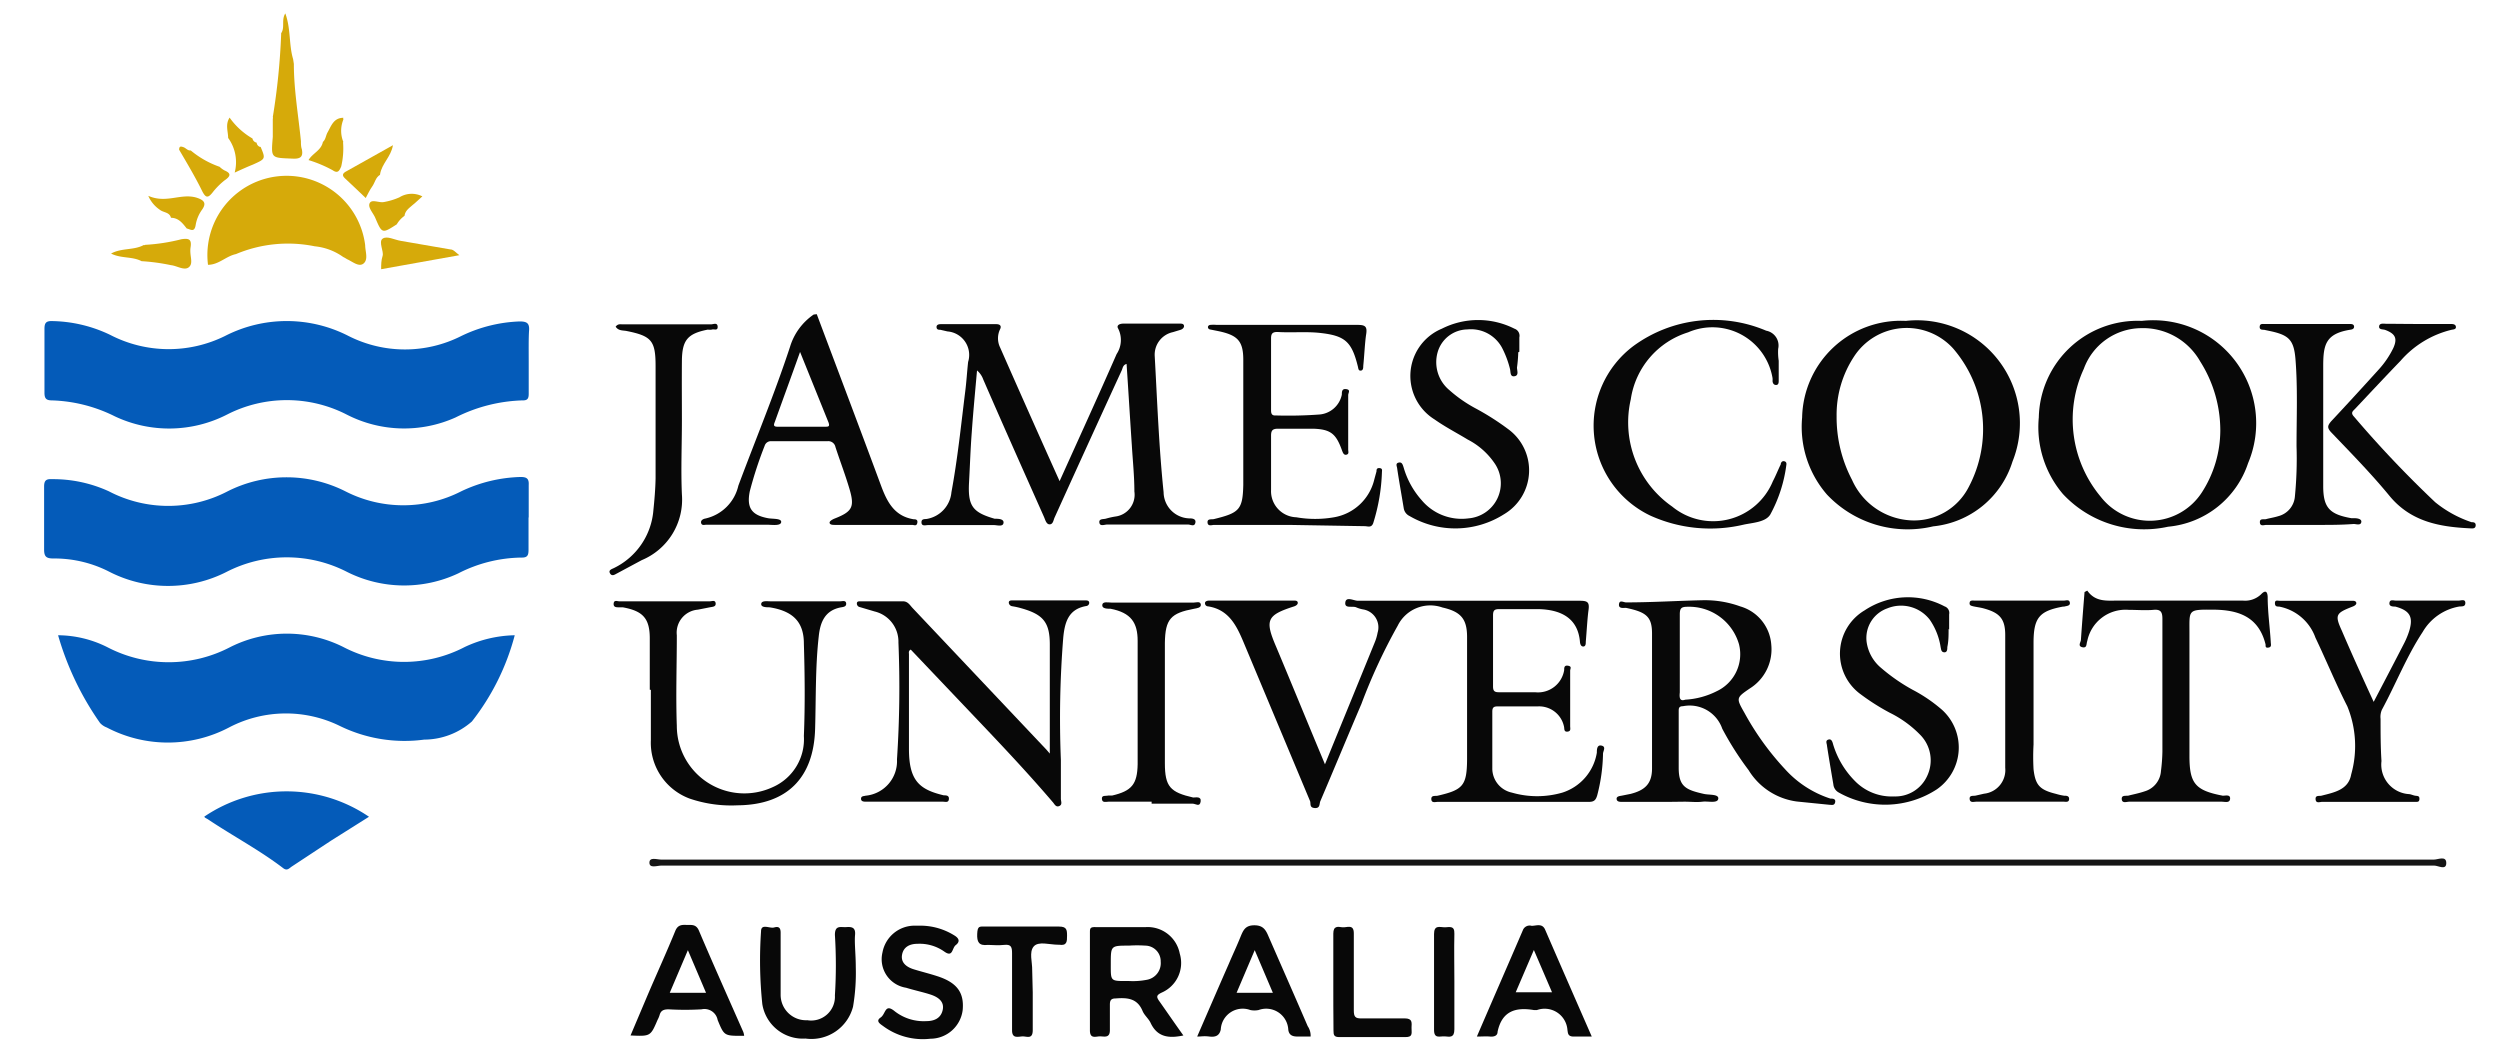<svg xmlns="http://www.w3.org/2000/svg" id="Layer_1" data-name="Layer 1" viewBox="0 0 137.74 58.57"><defs><style>
      .cls-1 {
        fill: #045bb9;
      }

      .cls-2 {
        fill: #080808;
      }

      .cls-3 {
        fill: #151515;
      }

      .cls-4 {
        fill: #d6aa0a;
      }
    </style></defs><g><path class="cls-1" d="M29.13,19.89c0,.6,0,1.2,0,1.81,0,.26-.07.37-.35.36A8.73,8.73,0,0,0,25.1,23a6.92,6.92,0,0,1-6-.16,7.23,7.23,0,0,0-6.59,0,7,7,0,0,1-6.18.1,8.29,8.29,0,0,0-3.47-.88c-.33,0-.41-.12-.41-.43,0-1.17,0-2.34,0-3.51,0-.3.07-.44.41-.43a7.64,7.64,0,0,1,3.21.76,7,7,0,0,0,6.33.06,7.45,7.45,0,0,1,6.8,0,6.88,6.88,0,0,0,6.22,0,8,8,0,0,1,3.21-.8c.39,0,.55.09.52.5S29.13,19.32,29.13,19.89Z"></path><path class="cls-1" d="M29.12,28.54c0,.58,0,1.17,0,1.75,0,.31-.06.44-.4.43a7.82,7.82,0,0,0-3.47.87,7,7,0,0,1-6.13-.08,7.27,7.27,0,0,0-6.64,0,7.1,7.1,0,0,1-6.44,0,6.62,6.62,0,0,0-3.1-.74c-.4,0-.51-.11-.51-.5,0-1.15,0-2.3,0-3.46,0-.31.09-.43.42-.41A7.38,7.38,0,0,1,6,27.07a7.06,7.06,0,0,0,6.54,0,7.2,7.2,0,0,1,6.49,0,7,7,0,0,0,6.38,0,8.06,8.06,0,0,1,3.27-.79c.33,0,.47.08.45.44,0,.58,0,1.17,0,1.76Z"></path><path class="cls-1" d="M28.36,35A13.08,13.08,0,0,1,26,39.75a4,4,0,0,1-2.63,1A8.12,8.12,0,0,1,18.73,40a6.75,6.75,0,0,0-6.11.08,7.24,7.24,0,0,1-6.74,0,.94.94,0,0,1-.37-.25A16.18,16.18,0,0,1,3.2,35a6.11,6.11,0,0,1,2.7.65,7.31,7.31,0,0,0,6.79,0,6.94,6.94,0,0,1,6.23,0,7.23,7.23,0,0,0,6.68,0A6.74,6.74,0,0,1,28.36,35Z"></path><path class="cls-2" d="M73,42.11c.95-2.33,1.85-4.52,2.74-6.71a2.57,2.57,0,0,0,.16-.54,1,1,0,0,0-.78-1.28,1.66,1.66,0,0,1-.38-.11c-.21-.11-.66.09-.62-.27s.46-.1.7-.1c4.08,0,8.16,0,12.23,0,.43,0,.53.09.47.52s-.1,1.16-.15,1.74c0,.1,0,.25-.13.26s-.18-.13-.19-.24c-.1-1.29-1-1.79-2.29-1.82-.72,0-1.44,0-2.16,0-.27,0-.34.08-.34.35,0,1.3,0,2.61,0,3.91,0,.25.08.32.32.32.68,0,1.36,0,2,0a1.46,1.46,0,0,0,1.6-1.22c0-.13,0-.28.22-.24s.11.17.11.27q0,1.53,0,3.06c0,.12.06.28-.15.3s-.16-.17-.19-.28a1.4,1.4,0,0,0-1.45-1.11c-.73,0-1.47,0-2.21,0-.21,0-.29.06-.29.29,0,1,0,2.07,0,3.11a1.36,1.36,0,0,0,1.08,1.35,5,5,0,0,0,2.78,0,2.78,2.78,0,0,0,1.9-2.2c0-.16,0-.45.26-.39s.09.29.08.44A9.68,9.68,0,0,1,88,43.82c-.08.27-.18.36-.46.36H79.22c-.14,0-.35.08-.36-.15s.22-.16.35-.19c1.39-.32,1.61-.55,1.62-2,0-2.24,0-4.49,0-6.74,0-1-.34-1.4-1.36-1.63a2,2,0,0,0-2.46,1,31,31,0,0,0-2,4.31c-.76,1.78-1.5,3.57-2.26,5.35-.07.15,0,.41-.31.39s-.21-.24-.26-.38l-3.68-8.79c-.38-.9-.81-1.76-1.93-1.94-.1,0-.18-.07-.18-.18s.14-.14.24-.14h4.65c.09,0,.2,0,.22.1s-.08.18-.2.22c-1.5.48-1.62.75-1,2.2.81,1.93,1.6,3.86,2.4,5.78Z"></path><path class="cls-2" d="M58.38,26.51c1.09-2.42,2.13-4.69,3.14-7a1.4,1.4,0,0,0,.09-1.4c-.12-.19.08-.28.28-.28H65c.1,0,.2,0,.23.1s-.06.2-.18.24l-.43.13a1.27,1.27,0,0,0-1,1.31c.14,2.51.23,5,.49,7.51a1.46,1.46,0,0,0,1.39,1.44c.14,0,.41,0,.36.24s-.26.1-.4.1H61c-.15,0-.4.12-.43-.11s.24-.17.38-.22a4.31,4.31,0,0,1,.49-.11,1.21,1.21,0,0,0,1.06-1.38c0-.85-.09-1.7-.14-2.54-.1-1.49-.19-3-.29-4.49-.2.06-.21.22-.26.34q-1.86,4.05-3.7,8.11c-.07.14-.08.38-.27.39s-.25-.25-.32-.41c-1.12-2.52-2.23-5-3.35-7.58a1.15,1.15,0,0,0-.34-.49c-.1,1.14-.21,2.27-.29,3.41-.07.92-.1,1.84-.15,2.76-.07,1.29.19,1.65,1.41,2,.18,0,.52,0,.49.23s-.35.12-.53.12c-1.21,0-2.42,0-3.63,0-.13,0-.35.08-.36-.14s.18-.18.3-.2a1.64,1.64,0,0,0,1.35-1.47c.34-1.84.53-3.7.76-5.55.07-.54.1-1.09.16-1.63a1.3,1.3,0,0,0-1.14-1.68l-.39-.09c-.09,0-.2,0-.21-.14s.12-.17.23-.17h3.06c.21,0,.3.1.21.28a1.15,1.15,0,0,0,0,1C56.17,21.57,57.25,24,58.38,26.51Z"></path><path class="cls-3" d="M85.3,47.69H36.44c-.23,0-.66.17-.66-.16s.42-.17.65-.17H134.1c.23,0,.68-.23.68.19s-.44.14-.67.14Z"></path><path class="cls-2" d="M99.29,23A5.44,5.44,0,0,1,105,17.68a5.67,5.67,0,0,1,5.88,7.75A5.11,5.11,0,0,1,106.51,29a6.11,6.11,0,0,1-5.85-1.75A5.69,5.69,0,0,1,99.29,23Zm1.9-.09a7.42,7.42,0,0,0,.85,3.53,3.76,3.76,0,0,0,3.23,2.23,3.38,3.38,0,0,0,3.2-1.84,6.81,6.81,0,0,0-.86-7.63,3.46,3.46,0,0,0-5.47.46A5.83,5.83,0,0,0,101.19,22.93Z"></path><path class="cls-2" d="M112.33,23A5.44,5.44,0,0,1,118,17.68a5.67,5.67,0,0,1,5.86,7.84,5.14,5.14,0,0,1-4.41,3.5,6.12,6.12,0,0,1-5.79-1.8A5.69,5.69,0,0,1,112.33,23Zm10,.71a7.11,7.11,0,0,0-1.11-3.8,3.62,3.62,0,0,0-3.28-1.83,3.4,3.4,0,0,0-3.13,2.24,6.65,6.65,0,0,0,.94,7.06,3.42,3.42,0,0,0,5.57-.26A6.33,6.33,0,0,0,122.33,23.74Z"></path><path class="cls-2" d="M91.93,44.18H89.38c-.13,0-.29,0-.31-.15s.15-.17.27-.19l.5-.1c.79-.2,1.17-.56,1.18-1.37q0-3.73,0-7.47c0-.94-.34-1.18-1.44-1.41-.13,0-.41.06-.38-.2s.25-.1.39-.1c1.41,0,2.83-.09,4.24-.12a5.7,5.7,0,0,1,2.05.34,2.37,2.37,0,0,1,1.71,2.11,2.54,2.54,0,0,1-1.18,2.41c-.76.52-.76.53-.3,1.34a15.27,15.27,0,0,0,2.24,3.11A5.76,5.76,0,0,0,100.85,44c.12,0,.3,0,.26.2s-.2.14-.32.14L99,44.16a3.68,3.68,0,0,1-2.66-1.73,16.91,16.91,0,0,1-1.45-2.28,1.9,1.9,0,0,0-2.17-1.24c-.24,0-.23.14-.23.29,0,1,0,2.08,0,3.11s.4,1.21,1.38,1.43c.29.07.84,0,.8.27s-.56.12-.87.16-.64,0-1,0Zm.92-5.63a4.39,4.39,0,0,0,1.74-.47,2.25,2.25,0,0,0,1.22-2.59A2.86,2.86,0,0,0,93,33.43c-.35,0-.45.06-.45.42,0,1.43,0,2.86,0,4.3C92.52,38.43,92.54,38.66,92.85,38.55Z"></path><path class="cls-2" d="M50.18,35.79c-.14.07-.1.18-.1.26,0,1.74,0,3.47,0,5.21s.56,2.24,1.92,2.56c.13,0,.3,0,.28.21s-.2.14-.32.14H47.73c-.12,0-.29,0-.29-.16s.15-.14.25-.17a1.91,1.91,0,0,0,1.73-2,60.13,60.13,0,0,0,.08-6.44,1.71,1.71,0,0,0-1.31-1.71l-.81-.24a.2.2,0,0,1-.17-.2c0-.13.12-.12.21-.12h2.33c.27,0,.38.21.53.37l7.38,7.81.18.21V36.7c0-.4,0-.8,0-1.19,0-1.23-.37-1.66-1.58-2a4,4,0,0,0-.5-.11.22.22,0,0,1-.18-.19c0-.13.11-.13.21-.13h4c.09,0,.2,0,.22.11a.18.18,0,0,1-.16.2c-1,.17-1.19.92-1.27,1.75a55.83,55.83,0,0,0-.13,6.72c0,.72,0,1.43,0,2.15,0,.13.1.32-.09.4s-.26-.11-.36-.22c-1.22-1.43-2.51-2.81-3.81-4.18Z"></path><path class="cls-2" d="M71,28.92H66.9c-.13,0-.35.1-.37-.13s.23-.16.35-.19c1.39-.34,1.59-.51,1.62-1.88,0-2.3,0-4.6,0-6.9,0-1.06-.34-1.36-1.39-1.58l-.45-.09a.13.13,0,0,1-.1-.17.15.15,0,0,1,.13-.08,1.9,1.9,0,0,1,.34,0c2.58,0,5.17,0,7.76,0,.42,0,.55.08.48.52s-.1,1.16-.16,1.74c0,.1,0,.25-.14.26s-.13-.14-.16-.24c-.34-1.37-.71-1.69-2.11-1.84-.77-.08-1.55,0-2.32-.05-.28,0-.35.1-.35.36,0,1.3,0,2.6,0,3.91,0,.17,0,.35.26.33a23.43,23.43,0,0,0,2.37-.05,1.37,1.37,0,0,0,1.27-1.1c0-.15,0-.34.25-.3s.1.21.1.33v3c0,.1.06.24-.09.28s-.2-.1-.25-.23c-.33-.93-.63-1.17-1.6-1.2-.64,0-1.28,0-1.92,0-.3,0-.39.09-.39.38,0,1,0,2,0,3a1.44,1.44,0,0,0,1.39,1.5,6.05,6.05,0,0,0,2.08,0,2.76,2.76,0,0,0,2.22-2.09l.12-.44c0-.08,0-.19.16-.18s.15.1.14.2a10.49,10.49,0,0,1-.48,2.83c-.1.28-.31.17-.47.17Z"></path><path class="cls-2" d="M35.8,38c0-.95,0-1.89,0-2.83,0-1.11-.39-1.51-1.49-1.71l-.22,0c-.13,0-.3,0-.28-.21s.2-.12.31-.12h3.8c.4,0,.79,0,1.19,0,.11,0,.3-.09.32.11s-.18.19-.32.22l-.66.13A1.27,1.27,0,0,0,37.29,35c0,1.66-.06,3.32,0,5a3.72,3.72,0,0,0,5.28,3.37,2.88,2.88,0,0,0,1.72-2.82c.07-1.7.05-3.4,0-5.09,0-1.22-.63-1.8-1.89-2-.17,0-.48,0-.46-.19s.33-.14.5-.14c1.29,0,2.57,0,3.85,0,.12,0,.31-.07.33.11s-.14.2-.27.22c-.9.16-1.16.82-1.24,1.6-.19,1.68-.15,3.38-.2,5.08-.07,2.72-1.55,4.21-4.28,4.23A7.11,7.11,0,0,1,38,44a3.28,3.28,0,0,1-2.14-3.22c0-.92,0-1.85,0-2.77Z"></path><path class="cls-2" d="M45,17.31c1.19,3.17,2.38,6.31,3.55,9.47.33.88.73,1.66,1.79,1.83.09,0,.24,0,.2.2s-.18.11-.28.11H46c-.11,0-.26,0-.29-.1s.14-.19.25-.24c1-.39,1.14-.64.84-1.65-.23-.78-.52-1.53-.77-2.3a.4.4,0,0,0-.45-.32q-1.53,0-3.06,0a.36.36,0,0,0-.39.25,21.64,21.64,0,0,0-.82,2.51c-.18.9.09,1.31,1,1.48.26.05.76,0,.73.22s-.51.14-.78.14c-1.11,0-2.23,0-3.34,0-.1,0-.25.06-.29-.09s.11-.23.23-.25a2.4,2.4,0,0,0,1.82-1.81c.95-2.55,2-5.07,2.85-7.66a3.32,3.32,0,0,1,1.3-1.77Zm-.92,2.08c-.48,1.35-.93,2.57-1.37,3.8-.06.17-.16.33.15.32h2.61c.16,0,.26,0,.18-.23Z"></path><path class="cls-2" d="M98,19.88c0,.36,0,.72,0,1.08,0,.1,0,.24-.13.25s-.2-.08-.21-.22a.88.88,0,0,0,0-.16,3.36,3.36,0,0,0-4.65-2.52A4.56,4.56,0,0,0,89.85,22a5.65,5.65,0,0,0,2.28,5.91,3.56,3.56,0,0,0,5.55-1.4c.16-.3.28-.62.43-.92,0-.08.06-.2.18-.18s.15.1.13.21a7.76,7.76,0,0,1-.88,2.72c-.26.44-1,.46-1.49.57a8,8,0,0,1-5.14-.51A5.49,5.49,0,0,1,90,19.06a7.45,7.45,0,0,1,7.31-.84.83.83,0,0,1,.66,1A3.21,3.21,0,0,0,98,19.88Z"></path><path class="cls-4" d="M18.91,14.16a3.25,3.25,0,0,0-1.57-.59A7.38,7.38,0,0,0,13,14c-.54.11-.95.59-1.54.59a4.36,4.36,0,1,1,8.66-1.08c0,.33.18.77-.08,1s-.62-.1-.92-.23A1.74,1.74,0,0,0,18.91,14.16Z"></path><path class="cls-2" d="M107.36,34.65c0,.34,0,.68-.07,1,0,.11,0,.3-.17.29s-.17-.16-.2-.29a3.61,3.61,0,0,0-.6-1.51,2,2,0,0,0-2.34-.62,1.73,1.73,0,0,0-1.14,1.82,2.26,2.26,0,0,0,.79,1.45A10.08,10.08,0,0,0,105.37,38,8.4,8.4,0,0,1,107,39.11a2.8,2.8,0,0,1-.29,4.38,5.21,5.21,0,0,1-5.41.17.57.57,0,0,1-.29-.45c-.12-.7-.24-1.41-.35-2.12,0-.11-.11-.28.07-.34s.23.12.27.27A4.83,4.83,0,0,0,102.17,43a2.83,2.83,0,0,0,2.19.88,1.92,1.92,0,0,0,1.82-1.13,2,2,0,0,0-.38-2.26,6.08,6.08,0,0,0-1.68-1.22,12.3,12.3,0,0,1-1.58-1,2.77,2.77,0,0,1,.19-4.64,4.31,4.31,0,0,1,4.41-.22.38.38,0,0,1,.25.44c0,.28,0,.56,0,.84Z"></path><path class="cls-2" d="M83.65,19.41a7.71,7.71,0,0,1-.07.84c0,.17.12.44-.14.48s-.2-.26-.25-.42a5.24,5.24,0,0,0-.44-1.16,1.94,1.94,0,0,0-1.9-1,1.73,1.73,0,0,0-1.64,1.25,2,2,0,0,0,.64,2.09,7.49,7.49,0,0,0,1.43,1,14.2,14.2,0,0,1,1.81,1.15,2.81,2.81,0,0,1-.22,4.69,5,5,0,0,1-5.21.1.57.57,0,0,1-.32-.43c-.12-.73-.25-1.45-.36-2.18,0-.1-.12-.28.07-.33s.23.1.28.25a4.63,4.63,0,0,0,1,1.82,2.87,2.87,0,0,0,2.58,1,1.94,1.94,0,0,0,1.46-3,4,4,0,0,0-1.5-1.34c-.61-.37-1.25-.7-1.83-1.11a2.82,2.82,0,0,1,.4-5,4.43,4.43,0,0,1,4,0,.41.41,0,0,1,.27.48c0,.26,0,.53,0,.79Z"></path><path class="cls-2" d="M130.78,38.67c.6-1.15,1.15-2.2,1.69-3.25a4.39,4.39,0,0,0,.26-.63c.25-.8.05-1.15-.76-1.37-.13,0-.35,0-.32-.21s.24-.11.37-.12c1.15,0,2.3,0,3.45,0,.13,0,.36-.1.36.13s-.21.18-.35.2a2.9,2.9,0,0,0-2,1.4c-.89,1.35-1.48,2.87-2.25,4.29a1,1,0,0,0-.07.5c0,.77,0,1.54.05,2.32a1.63,1.63,0,0,0,1.48,1.82c.13,0,.25.07.38.09s.24,0,.23.19-.15.14-.26.15h-5.1c-.13,0-.34.1-.36-.14s.19-.17.32-.2c.7-.18,1.49-.32,1.64-1.17a5.76,5.76,0,0,0-.21-3.75c-.63-1.24-1.16-2.53-1.76-3.79a2.65,2.65,0,0,0-2-1.71c-.12,0-.23,0-.23-.19s.15-.13.25-.13h4c.08,0,.2,0,.23.1s-.09.18-.2.22c-.92.36-1,.45-.59,1.34C129.56,36,130.16,37.32,130.78,38.67Z"></path><path class="cls-2" d="M115,32.54c.45.64,1.08.55,1.71.55,2.28,0,4.57,0,6.86,0a1.27,1.27,0,0,0,1-.34c.19-.2.35-.24.37.13,0,.83.12,1.66.17,2.49,0,.12.07.28-.13.31s-.14-.11-.16-.19c-.38-1.5-1.47-1.89-2.88-1.9s-1.31,0-1.31,1.26v6.8c0,1.52.32,1.9,1.84,2.19.15,0,.42-.08.4.17s-.29.16-.46.16h-5.1c-.14,0-.39.11-.41-.14s.25-.16.39-.2.59-.13.87-.23a1.25,1.25,0,0,0,.9-1.12,9.63,9.63,0,0,0,.08-1.07c0-2.44,0-4.87,0-7.31,0-.38-.09-.54-.5-.5s-.91,0-1.36,0A2.15,2.15,0,0,0,115,35.32c-.06.15,0,.4-.27.34s-.09-.27-.08-.4c.06-.88.13-1.76.2-2.64Z"></path><path class="cls-2" d="M33.92,18c.12-.17.26-.13.39-.13h4.87c.12,0,.35-.12.36.13s-.21.11-.32.16a.71.71,0,0,1-.22,0c-1.12.22-1.42.58-1.43,1.73s0,2.18,0,3.28c0,1.36-.06,2.72,0,4.07a3.61,3.61,0,0,1-2.21,3.62L34,31.59c-.12.06-.28.19-.39,0s.12-.24.23-.3A3.88,3.88,0,0,0,36,28.1c.06-.58.11-1.17.12-1.75,0-2.06,0-4.11,0-6.17,0-1.42-.22-1.67-1.63-1.95C34.28,18.2,34.07,18.22,33.92,18Z"></path><path class="cls-1" d="M20.33,45l-2.08,1.31-2.17,1.43c-.15.1-.26.26-.48.09-1.31-1-2.77-1.77-4.13-2.68-.09-.06-.21-.1-.21-.16A8.07,8.07,0,0,1,20.33,45Z"></path><path class="cls-2" d="M63.45,44.17H61.07c-.13,0-.34.08-.36-.15s.22-.15.35-.19l.22,0c1.07-.25,1.38-.62,1.4-1.72,0-1.27,0-2.53,0-3.8,0-1,0-2,0-3s-.36-1.55-1.49-1.77c-.18,0-.48,0-.46-.21s.33-.13.51-.13c1.51,0,3,0,4.53,0,.13,0,.36-.09.39.1s-.22.21-.37.24c-1.28.24-1.59.56-1.61,1.88q0,3.31,0,6.63c0,1.3.3,1.6,1.56,1.89.15,0,.46-.08.41.23s-.28.11-.43.11H63.45Z"></path><path class="cls-2" d="M111.33,33.09h2.38c.12,0,.3-.08.33.11s-.18.18-.31.22h-.06c-1.31.24-1.63.61-1.63,2,0,1.86,0,3.73,0,5.6a12.37,12.37,0,0,0,0,1.36c.1.89.35,1.14,1.24,1.36a3.13,3.13,0,0,0,.44.1c.12,0,.29,0,.28.19s-.19.14-.3.14h-4.82c-.13,0-.34.08-.36-.15s.22-.15.35-.19l.44-.1a1.31,1.31,0,0,0,1.17-1.43c0-2.44,0-4.87,0-7.31,0-.9-.31-1.23-1.19-1.47-.18-.05-.37-.07-.55-.11s-.24-.07-.22-.21.17-.11.27-.11Z"></path><path class="cls-2" d="M127.31,28.92h-2.44c-.13,0-.35.1-.36-.14s.22-.14.35-.18.44-.09.66-.16a1.22,1.22,0,0,0,.92-1.09,21.31,21.31,0,0,0,.09-2.77c0-1.6.07-3.21-.06-4.81-.09-1.05-.37-1.31-1.4-1.53l-.33-.07c-.11,0-.25,0-.24-.17s.14-.15.24-.15h4.71c.1,0,.24,0,.25.14s-.13.17-.23.18c-1.34.22-1.47.83-1.47,2q0,3.3,0,6.62c0,1.19.36,1.55,1.55,1.76.05,0,.12,0,.16,0s.42,0,.39.21-.28.11-.42.11C128.89,28.93,128.1,28.92,127.31,28.92Z"></path><path class="cls-2" d="M133.19,17.85H135c.12,0,.29,0,.31.15s-.14.15-.24.17a5.41,5.41,0,0,0-2.81,1.71c-.84.87-1.66,1.75-2.49,2.63-.12.13-.29.22-.07.45a60.25,60.25,0,0,0,4.47,4.71,6.36,6.36,0,0,0,2,1.1c.09,0,.24,0,.23.18s-.16.17-.3.16c-1.71-.08-3.31-.37-4.49-1.84-1-1.21-2.1-2.33-3.18-3.46-.24-.26-.17-.38,0-.59.87-.93,1.74-1.88,2.6-2.83a5,5,0,0,0,.83-1.21c.24-.53.12-.79-.44-1-.12-.05-.36,0-.34-.2s.27-.14.41-.14C132.05,17.84,132.62,17.85,133.19,17.85Z"></path><path class="cls-2" d="M65.2,57.05c-.8.17-1.44.1-1.81-.7-.11-.23-.34-.41-.44-.65-.29-.7-.84-.74-1.48-.69-.25,0-.32.1-.32.34,0,.47,0,.94,0,1.41s-.34.33-.57.34-.53.14-.53-.33c0-1.79,0-3.58,0-5.37,0-.24,0-.33.31-.32.92,0,1.85,0,2.77,0A1.8,1.8,0,0,1,65,52.54a1.78,1.78,0,0,1-1,2.15c-.29.14-.3.23-.12.48C64.31,55.78,64.74,56.41,65.2,57.05Zm-3-3a4,4,0,0,0,1-.07.93.93,0,0,0,.75-1,.86.86,0,0,0-.85-.88,6.78,6.78,0,0,0-.9,0c-1,0-1,0-1,1S61.16,54.05,62.21,54.05Z"></path><path class="cls-2" d="M47.15,53.27A11.15,11.15,0,0,1,47,55.46a2.37,2.37,0,0,1-2.62,1.76A2.26,2.26,0,0,1,42,55.32a23.36,23.36,0,0,1-.07-4c0-.46.47-.15.72-.22s.37,0,.36.33c0,.88,0,1.77,0,2.65,0,.25,0,.5,0,.74a1.4,1.4,0,0,0,1.47,1.39A1.31,1.31,0,0,0,46,54.84c.07-1.1.07-2.22,0-3.33,0-.56.33-.41.62-.43s.53,0,.49.43S47.15,52.6,47.15,53.27Z"></path><path class="cls-2" d="M72.21,57.11c-.22,0-.44,0-.66,0s-.52,0-.57-.37a1.22,1.22,0,0,0-1.64-1.09,1.14,1.14,0,0,1-.45,0,1.21,1.21,0,0,0-1.63,1.07c-.07.34-.29.43-.62.39s-.41,0-.68,0c.59-1.36,1.16-2.68,1.74-4,.22-.52.45-1,.67-1.55.14-.33.26-.58.74-.58s.63.25.78.61c.72,1.65,1.45,3.3,2.16,4.95A.92.92,0,0,1,72.21,57.11ZM70.13,54.7l-1-2.35-1,2.35Z"></path><path class="cls-2" d="M41,57.07l-.1,0c-1,0-1,0-1.36-.87a.74.74,0,0,0-.89-.59,15.61,15.61,0,0,1-1.81,0c-.27,0-.43.06-.5.32a1.45,1.45,0,0,1-.11.26c-.39.91-.39.91-1.49.86l1-2.36c.49-1.14,1-2.26,1.47-3.41.14-.33.36-.33.62-.32s.52-.06.68.32c.79,1.86,1.62,3.71,2.44,5.57A.9.9,0,0,1,41,57.07Zm-2.1-2.37-1-2.35-1,2.35Z"></path><path class="cls-2" d="M81.37,57.11c.86-2,1.7-3.92,2.53-5.85a.4.4,0,0,1,.49-.25c.25,0,.58-.16.74.21.84,1.94,1.69,3.88,2.57,5.89-.37,0-.67,0-1,0s-.31-.2-.34-.36a1.26,1.26,0,0,0-1.68-1.1h-.17c-1-.17-1.76.05-2,1.2,0,.22-.2.28-.42.26S81.69,57.11,81.37,57.11Zm3.14-4.77-1,2.33h2Z"></path><path class="cls-2" d="M50.73,51a3.55,3.55,0,0,1,1.87.55c.27.17.28.35.06.52s-.15.7-.63.36A2.35,2.35,0,0,0,50.55,52c-.41,0-.77.16-.85.6s.25.68.63.8.87.24,1.3.38c1.09.35,1.5.9,1.41,1.87a1.8,1.8,0,0,1-1.78,1.58,3.68,3.68,0,0,1-2.62-.71c-.17-.12-.4-.27-.12-.46s.23-.76.73-.38a2.59,2.59,0,0,0,1.79.58c.42,0,.8-.15.9-.62s-.27-.71-.66-.84-.91-.24-1.36-.38a1.59,1.59,0,0,1-1.3-1.94A1.8,1.8,0,0,1,50.39,51Z"></path><path class="cls-2" d="M56.9,54.67c0,.7,0,1.4,0,2.09,0,.53-.34.33-.57.34s-.58.15-.57-.35c0-1.42,0-2.83,0-4.24,0-.34-.06-.49-.43-.45s-.61,0-.9,0c-.5.06-.61-.16-.59-.61s.13-.4.44-.4c1.36,0,2.71,0,4.07,0,.42,0,.44.18.44.5s0,.57-.44.5h-.06c-.46,0-1.08-.21-1.34.1s-.07.86-.08,1.31Z"></path><path class="cls-2" d="M73.46,54.1c0-.89,0-1.78,0-2.66,0-.45.26-.38.5-.35s.64-.21.63.35c0,1.41,0,2.82,0,4.23,0,.35.08.45.43.44.79,0,1.58,0,2.38,0,.43,0,.38.24.37.51s.11.53-.35.52c-1.21,0-2.41,0-3.62,0-.3,0-.33-.11-.33-.36C73.46,55.87,73.46,55,73.46,54.1Z"></path><path class="cls-4" d="M16.19,3.52c0,1.43.25,2.84.39,4.26,0,.14,0,.3.05.44.09.44-.1.54-.51.52-1.2-.05-1.19,0-1.09-1.2,0-.32,0-.64,0-1a.1.1,0,0,0,0-.09,36.72,36.72,0,0,0,.46-4.55,0,0,0,0,0,0-.07c.22-.31,0-.73.23-1.09.31.85.19,1.72.43,2.52Z"></path><path class="cls-2" d="M80.13,54.05c0,.89,0,1.78,0,2.66,0,.49-.26.41-.53.39s-.6.16-.59-.38c0-1.75,0-3.51,0-5.26,0-.5.3-.38.56-.37s.58-.14.56.36C80.11,52.32,80.13,53.19,80.13,54.05Z"></path><path class="cls-4" d="M8,13.49a10.41,10.41,0,0,0,2-.31c.41-.06.57,0,.5.45s.17.85-.08,1.08-.67-.07-1-.1a10.89,10.89,0,0,0-1.62-.22h0c-.51-.27-1.14-.14-1.68-.42.58-.32,1.25-.17,1.8-.47A.08.08,0,0,0,8,13.49Z"></path><path class="cls-4" d="M9.42,12c-.08-.32-.41-.28-.61-.44a1.77,1.77,0,0,1-.64-.77c1,.44,1.79-.16,2.66.1.43.14.56.31.29.68a2,2,0,0,0-.34.83c-.07.43-.29.23-.49.19C10.06,12.3,9.84,12,9.42,12Z"></path><path class="cls-4" d="M14.35,8.07c.29.69.29.68-.42,1-.3.12-.61.26-1,.44a2.27,2.27,0,0,0-.36-1.91c0-.36-.17-.73.08-1.12a4,4,0,0,0,1.26,1.15.29.29,0,0,0,.23.23h0a.27.27,0,0,0,.21.24Z"></path><path class="cls-4" d="M22.29,11.89a1.49,1.49,0,0,0-.43.47h0c-.81.52-.81.52-1.19-.37-.12-.27-.42-.57-.3-.8s.52,0,.79-.06a3.63,3.63,0,0,0,.85-.26,1.28,1.28,0,0,1,1.26-.05l-.42.38-.11.09c-.19.17-.41.31-.45.59Z"></path><path class="cls-4" d="M18.9,7.83a4.31,4.31,0,0,1-.1,1.34c-.1.23-.18.41-.47.21A7,7,0,0,0,17,8.82c.22-.38.7-.53.79-1h0c.16-.14.16-.36.26-.53.2-.35.33-.8.87-.8a.1.1,0,0,0,0,.09,1.64,1.64,0,0,0,0,1.25Z"></path><path class="cls-4" d="M21,14.83c0-.24,0-.49.08-.73s-.24-.78,0-.95.64.06,1,.12l2.72.47c.19,0,.29.16.51.32l-4.3.77,0,0Z"></path><path class="cls-4" d="M9.87,8.25c0-.21.1-.19.24-.14s.23.2.4.18a5.11,5.11,0,0,0,1.59.9,1.26,1.26,0,0,0,.27.2c.38.16.34.32,0,.55a3.92,3.92,0,0,0-.67.68c-.25.31-.37.27-.55-.07C10.77,9.77,10.31,9,9.87,8.25Z"></path><path class="cls-4" d="M20.94,9.63c-.25.15-.28.43-.43.64s-.24.42-.36.64c-.4-.38-.77-.74-1.15-1.09-.18-.17-.11-.28.08-.38L21.65,8c-.11.65-.61,1-.71,1.6Z"></path></g></svg>